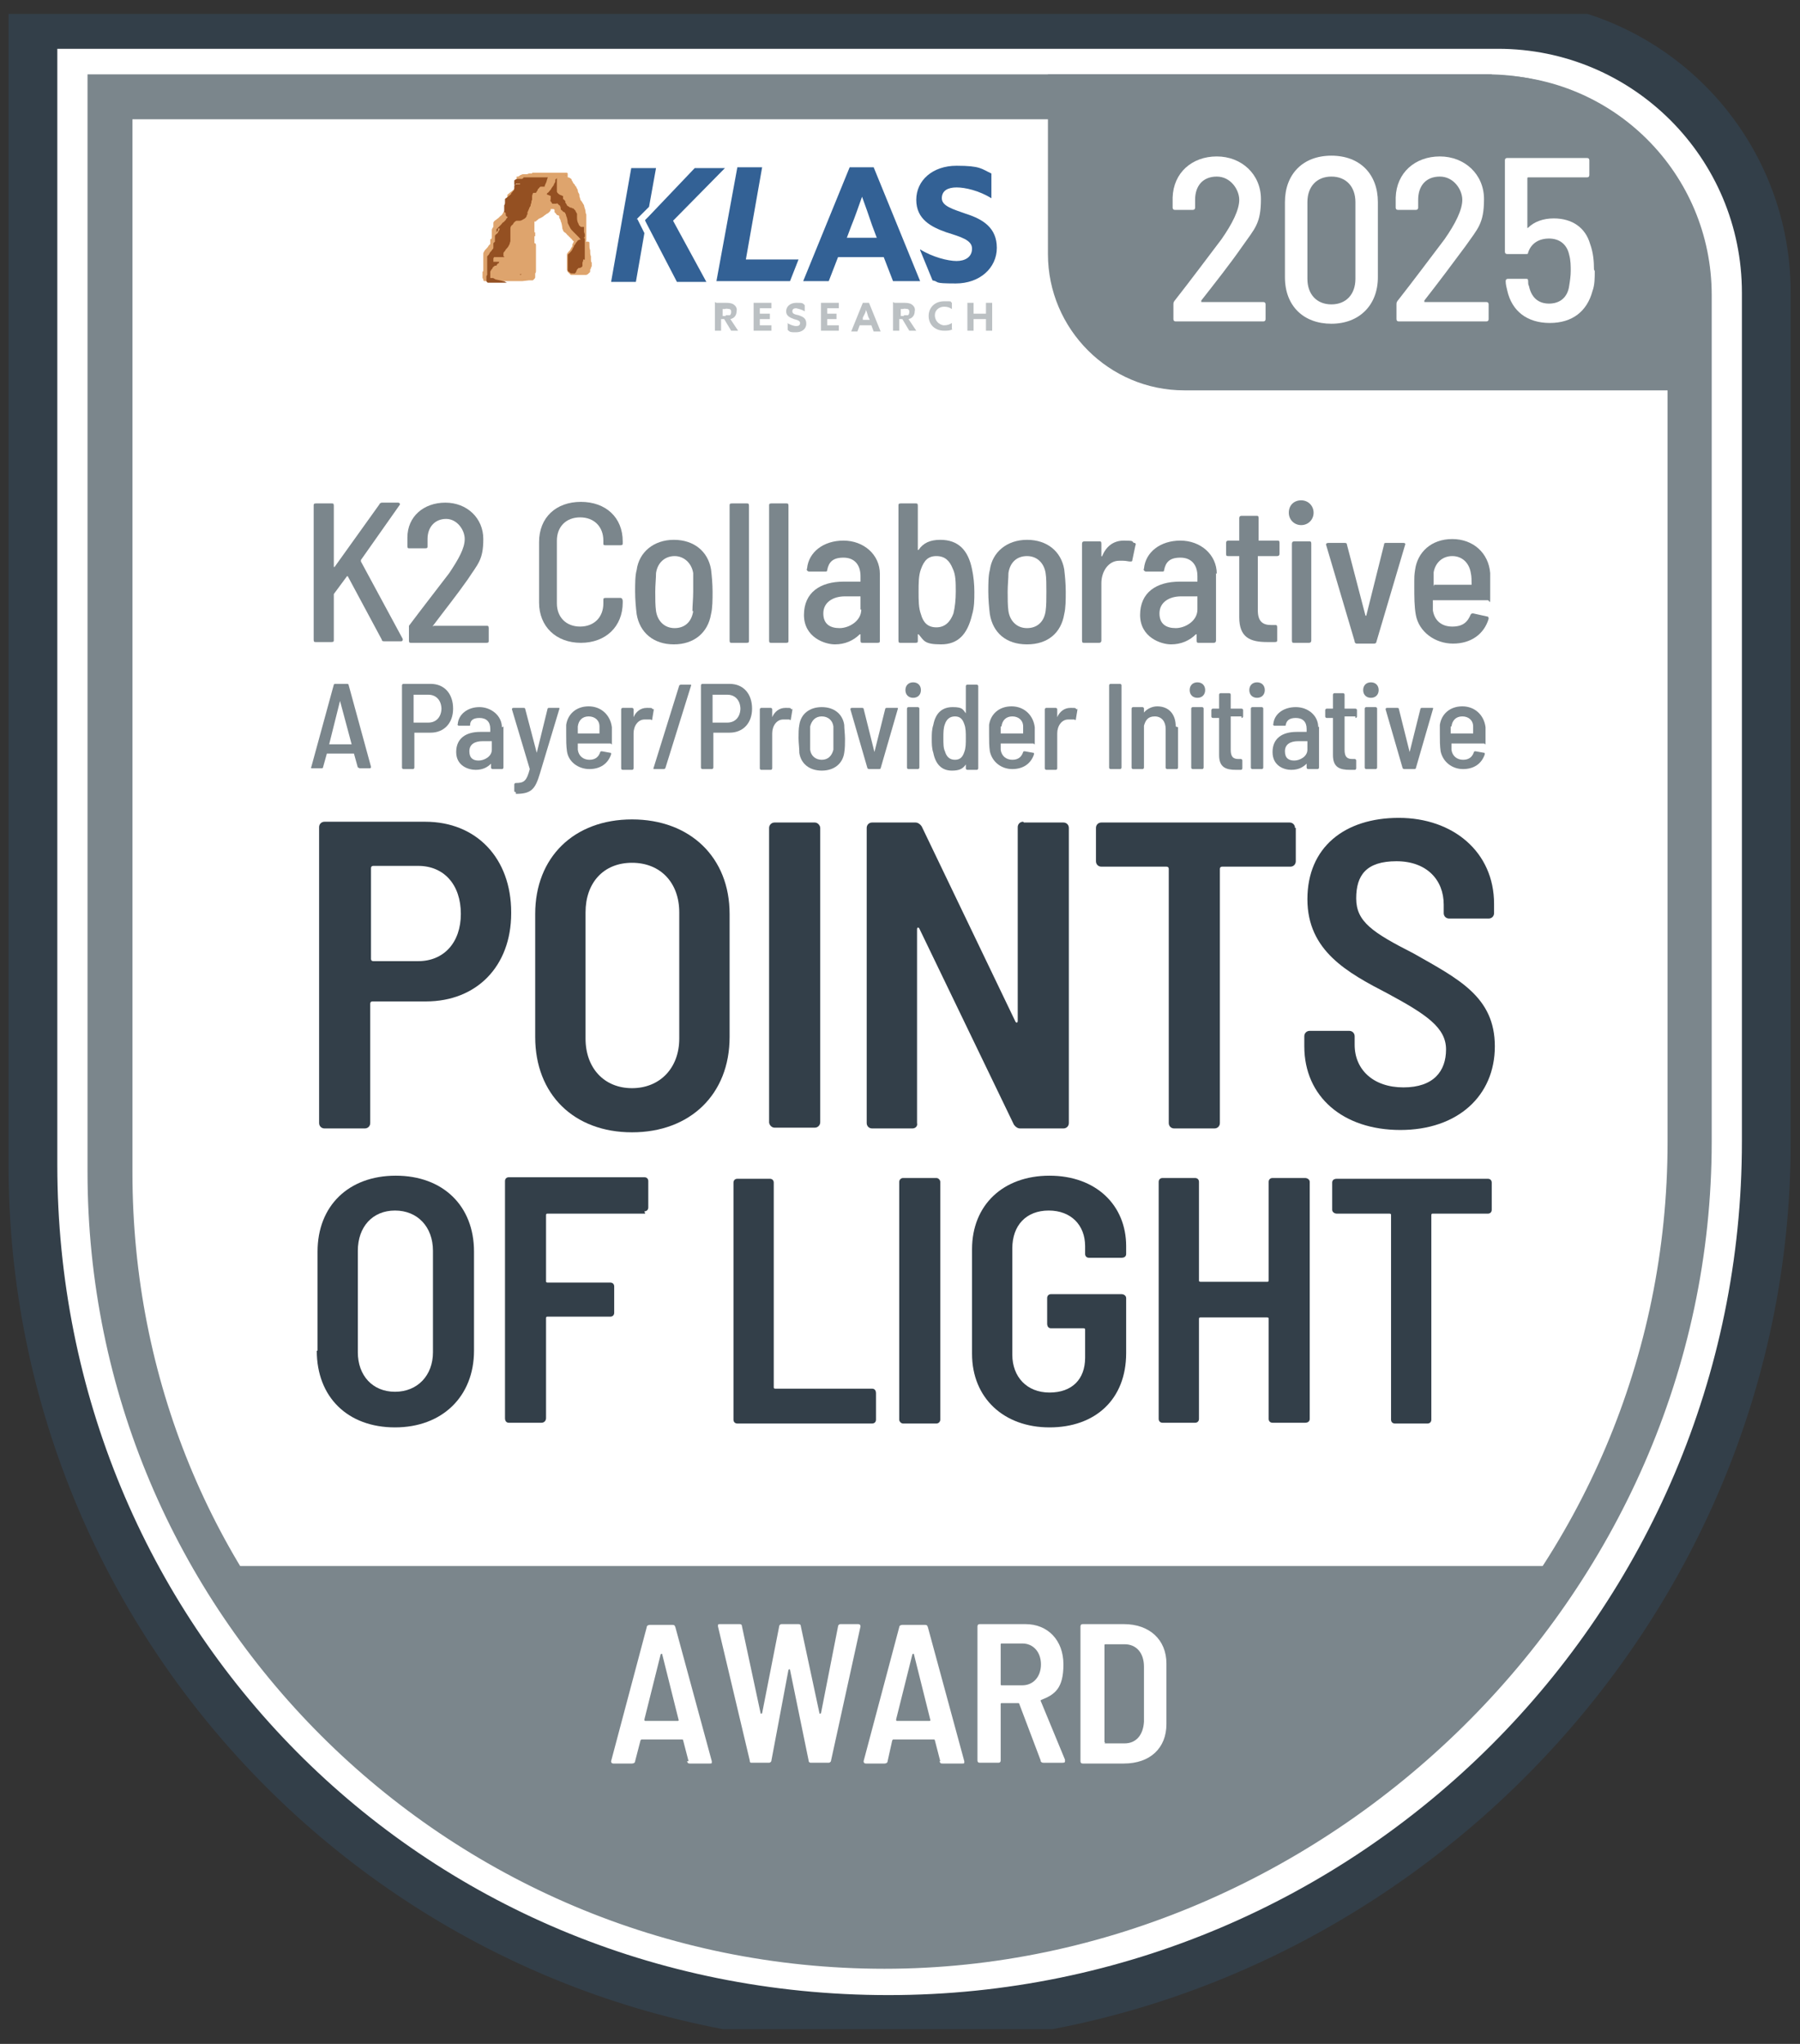 <?xml version="1.0" encoding="UTF-8"?>
<svg id="Layer_2" xmlns="http://www.w3.org/2000/svg" version="1.1" xmlns:xlink="http://www.w3.org/1999/xlink" viewBox="0 0 232.4 263.9">
  <rect x="0" y="0" width="232.4" height="263.9" fill="#333333" stroke="none"/>
  <!-- Generator: Adobe Illustrator 29.0.1, SVG Export Plug-In . SVG Version: 2.1.0 Build 192)  -->
  <defs>
    <style>
      .st0 {
        clip-path: url(#clippath-4);
      }

      .st1 {
        fill: #dea46d;
      }

      .st2 {
        fill: #fff;
      }

      .st3 {
        fill: #bbc0c3;
      }

      .st4 {
        fill: none;
      }

      .st5 {
        fill: #7b868c;
      }

      .st6 {
        clip-path: url(#clippath-1);
      }

      .st7 {
        clip-path: url(#clippath-5);
      }

      .st8 {
        clip-path: url(#clippath-3);
      }

      .st9 {
        fill: #336195;
      }

      .st10 {
        fill: #945022;
      }

      .st11 {
        clip-path: url(#clippath-2);
      }

      .st12 {
        fill: #333f49;
      }

      .st13 {
        clip-path: url(#clippath);
      }
    </style>
    <clipPath id="clippath">
      <rect class="st4" y="1.8" width="232.4" height="260.2"/>
    </clipPath>
    <clipPath id="clippath-1">
      <rect class="st4" y="1.8" width="232.4" height="260.2"/>
    </clipPath>
    <clipPath id="clippath-2">
      <rect class="st4" y="1.8" width="232.4" height="260.2"/>
    </clipPath>
    <clipPath id="clippath-3">
      <rect class="st4" y="1.8" width="232.4" height="260.2"/>
    </clipPath>
    <clipPath id="clippath-4">
      <rect class="st4" y="1.8" width="232.4" height="260.2"/>
    </clipPath>
    <clipPath id="clippath-5">
      <rect class="st4" y="1.8" width="232.4" height="260.2"/>
    </clipPath>
  </defs>
  <g class="st13">
    <g>
      <path class="st2" d="M114.7,260.8c-60.9,0-110.4-49.5-110.4-110.4V3.1h189.2c19.1,0,34.7,15.5,34.7,34.7v109.6c0,62.5-50.9,113.4-113.4,113.4h0Z"/>
      <path class="st12" d="M193.4,0H1.1v150.4c0,62.7,50.8,113.6,113.6,113.6s116.5-52.2,116.5-116.5V37.8c0-20.9-16.9-37.8-37.8-37.8h0ZM193.4,6.3c17.4,0,31.5,14.1,31.5,31.5v109.6c0,60.8-49.5,110.2-110.2,110.2S7.4,209.5,7.4,150.4V6.3h186"/>
      <path class="st2" d="M114.2,251.4c-55.2,0-100-44.9-100-100V12.5h178.4c14.1,0,25.6,11.5,25.6,25.6v109.4c0,57.3-46.6,103.9-103.9,103.9h0Z"/>
      <path class="st5" d="M192.6,9.6H11.3v141.7c0,56.9,46.1,102.9,102.9,102.9s106.8-47.8,106.8-106.8V38.1c0-15.7-12.7-28.4-28.4-28.4h0ZM192.6,15.4c12.5,0,22.7,10.2,22.7,22.7v109.4c0,55.7-45.3,101-101,101S17.1,204.9,17.1,151.4V15.4h175.5"/>
      <path class="st5" d="M135.3,9.6h56.7c15.5,0,28.1,12.6,28.1,28.1v12.7h-67.2c-9.7,0-17.6-7.9-17.6-17.6V9.6h0Z"/>
    </g>
  </g>
  <polygon class="st9" points="96.3 33.5 98.4 21.6 95.2 21.6 92.5 36.3 102 36.3 103.1 33.5 96.3 33.5 96.3 33.5"/>
  <g class="st6">
    <g>
      <path class="st9" d="M109.2,30.7h4l-.6-1.6c-.4-1.2-.9-2.6-1.3-3.7h0c-.4,1.1-.9,2.6-1.4,3.8l-.6,1.6h0ZM109.7,21.6h3.1l6,14.7h-3.5l-1.2-3.1h-5.9l-1.2,3.1h-3.3l6-14.7h0,0Z"/>
      <path class="st9" d="M118.8,32.2c1.6,1,3.6,1.5,4.7,1.5s2-.5,2-1.6-1.4-1.5-3.3-2.1c-2-.7-3.9-1.7-3.9-4.2s2.1-4.4,5.2-4.4,3.2.4,4.5,1v3.2c-1.6-1-3.4-1.4-4.5-1.4s-1.9.4-1.9,1.4,1.4,1.4,3.1,2c2.2.7,4,1.8,4,4.4s-2.2,4.6-5.3,4.6-2-.2-3-.4c0,0-1.6-3.9-1.6-3.9h0Z"/>
    </g>
  </g>
  <path class="st9" d="M82.3,28.3l.9,1.8-1.1,6.3h-3.2l2.6-14.7h3.2l-.9,5-1.6,1.6h0s0,0,0,0ZM83.3,28.4l.4-.4,6-6.3h3.9l-6.7,6.8,4.3,7.9h-3.8l-3.9-7.5-.2-.4h0Z"/>
  <g class="st11">
    <path class="st3" d="M93.7,40.7c.2,0,.4,0,.5,0,.1,0,.2-.2.2-.4,0-.2,0-.3-.2-.4-.2,0-.4-.1-.6,0h-.3v.9h.4s0,0,0,0ZM92.5,39.1h1.1c.4,0,.8,0,1.1.2.3.2.5.5.4.9,0,.5-.3.9-.8,1l1,1.5h-.9l-.9-1.5h-.4v1.5h-.8v-3.7h0,0Z"/>
  </g>
  <polygon class="st3" points="97.3 39.1 97.3 39.1 97.3 42.7 99.6 42.7 99.6 42 98.1 42 98.1 41.2 99.4 41.2 99.4 40.5 98.1 40.5 98.1 39.8 99.6 39.8 99.6 39.1 97.3 39.1"/>
  <g class="st8">
    <path class="st3" d="M101.6,41.7c.4.2.8.4,1.2.4.3,0,.5-.1.5-.4s-.4-.4-.8-.5c-.5-.2-1-.4-1-1s.5-1.1,1.3-1.1.8,0,1.1.3v.8c-.3-.2-.7-.3-1.1-.4-.3,0-.5.1-.5.4s.3.4.8.5c.6.2,1,.4,1,1.1s-.6,1.1-1.3,1.1-.8,0-1.1-.3v-.8h0Z"/>
  </g>
  <polygon class="st3" points="106 39.1 106 39.1 106 42.7 108.3 42.7 108.3 42 106.8 42 106.8 41.2 108 41.2 108 40.5 106.8 40.5 106.8 39.8 108.3 39.8 108.3 39.1 106 39.1"/>
  <g class="st0">
    <g>
      <path class="st3" d="M111.3,41.3h1l-.2-.4c-.1-.3-.2-.7-.3-.9h0c0,.3-.2.6-.4,1v.4c-.1,0-.1,0-.1,0h0ZM111.4,39.1h.8l1.5,3.7h-.9l-.3-.8h-1.5l-.3.8h-.8l1.5-3.7h0Z"/>
      <path class="st3" d="M116.7,40.7c.2,0,.4,0,.5,0,.1,0,.2-.2.2-.4,0-.2,0-.3-.2-.4-.2,0-.4-.1-.6,0h-.3v.9h.4s0,0,0,0ZM115.5,39.1h1.1c.4,0,.8,0,1.1.2.3.2.5.5.4.9,0,.5-.3.9-.8,1l1,1.5h-.9l-.9-1.5h-.4v1.5h-.8v-3.7s0,0,0,0Z"/>
      <path class="st3" d="M123,42.5c-.3.2-.7.2-1.1.2-1.2,0-2-.8-2-1.9s.8-1.9,2-1.9.7,0,1,.2v.8c-.3-.2-.6-.3-1-.3-.6,0-1.2.4-1.2,1.1h0c0,.7.5,1.2,1.1,1.3h.1c.4,0,.7-.1,1-.3v.8h0s0,0,0,0Z"/>
    </g>
  </g>
  <polygon class="st3" points="127.3 39.1 127.3 40.5 125.7 40.5 125.7 39.1 124.9 39.1 124.9 42.7 125.7 42.7 125.7 41.2 127.3 41.2 127.3 42.7 128.1 42.7 128.1 39.1 127.3 39.1"/>
  <g class="st7">
    <g>
      <path class="st1" d="M67.4,36.3h0s-.2,0-.2,0h0s0,0,0,0h0s0,0,0,0h-.4s0,0,0,0h-.2s0,0,0,0h-.2s0,0,0,0h-.2s0,0-.1,0h-.2s-.2,0-.2,0c0,0,0,0,0,0s0,0,0,0h-.8s-1,0-1,0c0,0,0,0,0,0h0s0,0,0,0c-.1,0-.3,0-.4,0h-.4c0,0,0,0-.1,0h-.1c0,0-.2,0-.3,0s-.2,0-.2-.2h0s0,0,0,0c0,0,0-.1-.1-.2,0,0,0-.2,0-.2v-.4c0,0,0-.1,0-.2,0,0,0,0,.1-.1,0,0,0,0,0,0s0,0,0,0c0,0,0-.2,0-.3,0,0,0-.2,0-.3v-.2s0,0,0,0h0c0-.2,0-.2,0-.3s0-.2,0-.2c0,0,0-.1,0-.2,0,0,0-.1,0-.2v-.2c0,0,0-.2,0-.3s0-.2.1-.3c0-.1.2-.3.3-.4s.2-.2.3-.4c0,0,.1-.1.2-.2,0,0,0-.2,0-.2h0c0,0,0-.2,0-.2v-.2c.1,0,.2-.1.2-.2,0,0,0-.1,0-.2h0c0-.2,0-.3,0-.4,0-.1,0-.3,0-.4,0-.1.1-.3.2-.4,0,0,0,0,0,0h0c0-.2,0-.4,0-.5,0-.2.2-.3.3-.4.1,0,.2-.2.3-.2,0,0,.2-.2.3-.3.2-.1.3-.3.4-.5.1-.2.3-.3.4-.5,0,0,0,0,0,0,0,0,0,0,0,0,0,0,0-.2-.1-.3,0-.1,0-.2,0-.4,0-.1.1-.2.1-.4,0-.1,0-.2.1-.4,0,0,0-.1,0-.2,0,0,0-.1.2-.2.2-.2.4-.3.6-.5.2-.2.3-.5.4-.7,0,0,0,0,0,0,0,0,0,0,0,0h0c0,0,0-.1,0-.1s0-.1,0-.2,0-.1,0-.2c0,0,0,0,0-.1,0,0,0,0,0,0,0,0,0,0,0,0v-.2c0,0,0-.1,0-.2,0,0,0,0,.1,0s0,0,.1,0c0,0,.2-.1.3-.2.1,0,.2-.1.3-.1,0,0,.1,0,.2,0h.2c.1,0,.2,0,.4-.1h.4c0-.1,0-.1.1-.1s0,0,0,0h.1s0,0,0,0c0,0,0,0,.1,0h.3s0,0,.1,0h0c.2,0,.3,0,.4,0h1.8c.2,0,.3,0,.4,0,.1,0,.3,0,.4,0s.3,0,.4,0,.2,0,.2,0c0,0,.1,0,.2,0,0,0,0,0,.1.1,0,0,0,0,0,.2,0,0,0,0,0,0s0,0,0,0c0,0,0,0,0,.1s0,.1,0,.2c0,0,0,0,0,0,0,0,0,0,0,0,0,0,.2,0,.3.1,0,0,.2.1.2.2,0,0,0,.1.1.2s0,.1.1.2c0,0,.1.2.2.2,0,0,0,.2.2.3,0,.2.2.3.2.5,0,.2.1.3.2.5,0,.2,0,.3.1.5,0,.2.1.3.2.4.1.2.2.3.3.5,0,.2.2.6.2.8,0,.1,0,.2.1.4,0,.1,0,.3,0,.4,0,.1,0,.3,0,.4,0,.1,0,.7,0,.8,0,.1,0,.2,0,.4s0,.2,0,.4c0,.1,0,.2,0,.3v.3c0,0,0,.2,0,.3,0,0,0,.2-.1.2,0,0,0,0,0,0,0,0,0,0,0,0,0,0,0,0,.1,0,0,0,0,0,.2,0,0,0,.1,0,.2.1,0,0,0,.1,0,.2,0,.3,0,.6.1.8,0,.3,0,.6.1.8,0,.2,0,.3,0,.4,0,.2,0,.3.1.4v.5c0,0-.1.1-.1.2,0,0,0,.1-.1.2,0,0,0,.2,0,.2,0,0,0,.2-.1.2,0,0-.1.1-.2.2,0,0-.2.1-.2.1h-.3s0,0,0,0,0,0,0,0h0s0,0,0,0c0,0,0,0,0,0,0,0-.2,0-.3,0h-.3s0,0,0,0h-.4c-.1,0-.2,0-.4,0s-.2,0-.3,0l-.2-.2s0,0,0,0c0,0,0,0,0,0,0,0-.1-.1-.2-.2,0,0,0-.2-.1-.2,0,0,0,0,0,0h0c0-.1,0-.2,0-.2v-.5s0,0,0,0h0c0-.1,0-.2,0-.2,0,0,0-.1,0-.2,0,0,0,0,0-.2v-.2c0,0,0-.1,0-.2,0,0,0-.1,0-.2,0,0,0,0,0-.1,0,0,0,0,0-.1.1-.2.2-.3.4-.5.1-.2.2-.4.3-.5,0,0,0,0,0-.1,0,0,0,0,0-.1,0,0,0,0,0,0,0,0,0,0,0,0,0,0,0-.1.1-.2,0,0,0-.1.1-.2,0,0,0,0,0,0,0,0,0,0,0,0h0s0,0,0,0c0,0-.1-.1-.2-.2,0,0-.1-.2-.2-.2,0,0-.1-.2-.2-.2,0,0-.1-.2-.2-.2-.1-.1-.2-.3-.4-.4s-.2-.3-.3-.5c0-.2-.1-.8-.2-.9,0-.2-.1-.3-.2-.5h0c0-.1,0-.2,0-.2,0,0,0,0-.1-.1,0,0,0,0,0,0h-.1c0,0-.2-.1-.2-.2l-.2-.2h0s0,0,0,0c0,0,0-.3,0-.3,0,0,0,0-.1-.1h0s0,0,0,0-.1,0-.2,0c0,0-.1,0-.2,0,0,0,0,0,0,0,0,0,0,0,0,0h0c0,0,0,.1,0,.1,0,.1-.1.2-.2.3,0,0-.2.2-.3.2-.1.1-.3.2-.4.3s-.3.2-.5.3c-.1,0-.2.1-.3.2s-.2.1-.2.2c0,0,0,0-.1,0h-.1c0,0,0,0,0,.1,0,0,0,0,0,0,0,0,0,0,0,0t0,.1c0,.1,0,.2,0,.3,0,.1,0,.2,0,.3h0c0,.1,0,.2,0,.2h0c0,0,0,.2,0,.2v.2c0,0,0,0,.1,0,0,0,0,0,0,0h0c0,.1,0,.2,0,.2,0,0,0,0,0,0h0c0,.1,0,.2,0,.2,0,0,0,0,0,.1,0,0,0,0-.1,0h0s0,0,0,.1h0c0,0,0,0,0,.1,0,0,0,.1,0,.2s0,.1,0,.2v.3c.2,0,.2.2.2.3v.3c0,.1,0,.2,0,.3s0,.2,0,.3c0,0,0,0,0,.2s0,.1,0,.2h0c0,.1,0,.2,0,.3s0,.2,0,.2h0s0,0,0,0h0s0,0,0,0c0,0,0,.1,0,.2v.2c0,0,0,.1,0,.2,0,0,0,.1,0,.2,0,0,0,.1,0,.2,0,0,0,.1,0,.2,0,0,0,0,0,0s0,0,0,0c0,.1,0,.2,0,.3,0,.1,0,.2-.1.3,0,0,0,0,0,0s0,0,0,.1v.2c0,0,0,.2,0,.2,0,0,0,.1-.1.2,0,0-.1.1-.2.2,0,0-.2,0-.3,0,0,0,0,0,0,0h-.2s0,0,0,0Z"/>
      <path class="st10" d="M67.2,35.5c-.1,0-.2,0-.3,0,0,0-.1,0-.2,0s0,0-.1,0c0,0,0,0,0,0,0,0,0,0,0,0,0,0,.1,0,.2,0s.1,0,.2,0h.2c0,0,.1-.1.2-.1h0s0,0,0,0c-.1,0-.2,0-.3,0h0ZM64.1,36.1c-.2,0-.3-.2-.5-.2,0,0-.1,0-.2,0,0,0,0,0-.1,0,0,0,0,0,0,0s0,0,0,0c0,0,0-.2,0-.3,0-.1,0-.2,0-.3,0,0,0-.1,0-.2,0,0,0-.1.1-.2,0-.1.2-.2.2-.3s.2-.2.3-.3h.2c0-.1.2-.3.2-.3h.1c0,0,0-.2.1-.2,0,0,0,0,0,0s0,0,0,0c0,0-.2,0-.3,0h-.3s0,0-.1,0h-.1c0,0,0-.1,0-.2s0-.1,0-.2h0s0,0,0,0c0,0,0-.1.1-.2,0,0,.1,0,.2,0,0,0,.2,0,.3,0s.2,0,.3,0h.2c0,0,.1,0,.2,0,0,0,0,0,.1,0,0,0,0,0,0-.1h0s0,0,0,0h-1.1s0,0,0,0,0,0,0,0h.9s0,0,.1,0c0-.1,0-.2,0-.4,0-.1.1-.2.2-.3.1-.2.2-.3.3-.4s.2-.3.3-.5c0-.1.1-.3.1-.4,0-.1,0-.3,0-.4v-.6c0-.2,0-.4,0-.6,0-.2.1-.4.3-.5,0,0,.1-.2.2-.3,0,0,.2-.2.3-.2h.2c0,0,.1,0,.2,0,.2,0,.3-.1.5-.2.2-.1.3-.2.4-.4,0,0,0-.2.1-.2v-.3c.1-.1.1-.3.2-.4,0-.1.1-.3.2-.4,0-.1,0-.2.1-.4,0-.1,0-.3.1-.4,0-.1,0-.3,0-.4,0-.1,0-.2.1-.4,0,0,0-.1.1-.1,0,0,0,0,.2,0s0,0,.1,0c0,0,0,0,0,0,0,0,.1-.2.2-.3,0,0,0-.2.2-.3,0,0,0-.1.2-.2,0,0,.1,0,.2,0h.2s0,0,0,0c0,0,0,0,0,0,0,0,0,0,0,0,0,0,0,0,0,0,0,0,0,0,0,0,0,0,0,0,.1,0,0,0,0,0,0,0,0,0,0,0,0,.1,0,0,0,0,0,0s0,0,0,0c0,0,0,0,0,0h0c0-.2.1-.4.2-.6s.1-.4.2-.6c0,0,0,0,0-.1s0,0-.1,0h-2c-.2,0-.3,0-.5,0h-.5c0,.1-.2.2-.2.2,0,0-.1,0-.2,0-.2,0-.3,0-.4,0-.1,0-.3.1-.4.2h-.1s0,0,0,0c0,0,0,0,0,0,0,0,0,0,0,0s0,0,0,0c0,0,0,0,0,0,0,0,.2,0,.3,0s.2,0,.3,0c0,0,.1,0,.2,0,0,0,.1,0,.2,0h0s0,0,0,0,0,0,0,0,0,0,0,0c0,0-.1,0-.2,0,0,0-.1,0-.2,0,0,0,0,0-.1,0,0,0,0,0-.1,0h-.1s0,0-.1,0q0,0-.1,0c0,0,0,0,0,0,0,0,0,.1,0,.2v.3h0c0,0,0,.1,0,.1s0,0,0,0c0,0,.2-.1.3-.2.1,0,.2,0,.4,0s0,0,.1,0,0,0,.1,0c0,0,.1,0,.2-.1,0,0,.1,0,.2,0s0,0,.1,0h.1s0,0,0,0c0,0,0,0,0,0s0,0,0,0h0c0,0-.1,0-.2,0,0,0-.1,0-.2,0s0,0-.1,0h-.1c0,0-.1.1-.2.2,0,0-.2,0-.2,0-.1,0-.2,0-.3,0,0,0-.2.1-.2.2,0,0,0,0,0,.1,0,0,0,.1,0,.2,0,.1,0,.3-.2.4,0,.1-.2.2-.2.3s-.2.2-.3.3c-.1.1-.2.2-.4.3,0,0,0,0-.1.1,0,0,0,.1,0,.2,0,.1,0,.2,0,.3,0,0,0,.2-.1.3,0,.1,0,.2,0,.3s0,.2,0,.3v.3c.2,0,.2.2.2.3s0,.2.2.3c0,0,.2.1.2.2h0s0,0,0,0c0,0,0,0,0,0h0s0,0,0,0,0,0,0,0c0,0,0,0,0,0,0,0,0,0,0,0h0s0-.1,0-.1h0s0,0,0,0c0,0,0,0,0,0,0,0,0,0,0,0s0,0,0-.1,0,0,0-.1c0,0,0,0,0-.1,0,0,0,0,0,0,0,0,0,0,0,0,0,0-.1.2-.2.3,0,0-.2.2-.2.3,0,0-.2.2-.3.3-.1,0-.2.2-.3.3,0,0-.1.1-.2.2,0,0-.1.1-.2.2,0,0-.1.1-.2.2,0,0,0,.2,0,.2v.2h0s0,0,0,0c0,0,0,0,0,0,0,0,.1-.2.2-.2v-.3c.1,0,.1,0,.2,0,0,0,0,0,0,0,0,0,0,0,0,0h0c0,.2-.1.3-.2.5,0,.1-.2.2-.3.3,0,0-.1.1-.1.2s0,.2,0,.2c0,0,0,.1,0,.2,0,0,0,.1,0,.2h0s0,0,0,.1c0,0-.1.1-.2.2,0,0,0,.2,0,.2s0,0,0,0,0,0,0,0c0,0,0,0,0,0h0c0,.2,0,.3,0,.4,0,.1-.1.2-.2.3,0,.1-.2.2-.3.4,0,.1-.2.3-.3.4,0,0,0,.1,0,.2,0,.1,0,.2,0,.2,0,.1,0,.3,0,.4v.4c0,0,0,.2,0,.2,0,.1,0,.3,0,.4,0,.1,0,.3,0,.4h0c0,0,0,.1,0,.2,0,0,0,0,0,0,0,0,0,0,0,0,0,0-.1.1-.1.2,0,0,0,.2,0,.3s0,.2,0,.3c0,0,.1.2.2.2,0,0,0,0,0,0,0,0,0,0,0,0,0,0,0,0,0,0t.1,0s.1,0,.2,0h.2c.2,0,.3,0,.5,0h.5c.2,0,.3,0,.5,0s.4,0,.5,0c0,0,0,0,0,0h0c-.2,0-.3-.2-.5-.2h0c0,0,0,0,0,0h0ZM73,22.6c0,0,.2,0,.3,0s0,0,.1,0c0,0,0,0,0,0,0,0,0,0,0,0,0,0,0,0,0,0s0,0,0,0c0,0,0,0,0,0,0,0-.2,0-.2,0s-.2,0-.3,0c0,0,0,0,0,0,0,0,0,0,0,0,0,0,.2,0,.2.1h0ZM73.5,27.6s0,0,0,0c0,0,0,0,0,0h.3c0,0,.1,0,.2,0,0,0,0,0,0,0,0,0,0,0,0,0,0,0,0,0,0,0,0,0,0,0,0,0,0,0-.2,0-.3,0-.1,0-.2,0-.3,0h0s0,0,0,0,0,0,0,0h0s0,0,.1,0h0s0,0,0,0h0ZM70.6,25.1s0-.1.1-.2c.1,0,.2-.2.3-.3,0,0,.2-.2.2-.3.1-.1.2-.3.3-.4,0-.2.2-.3.2-.5v-.2c0,0,.1-.1.2-.2,0,0,0,0,0,0h0v.2s0,0,0,0v.5c0,.1,0,.3,0,.4,0,.2,0,.4,0,.6,0,.2.2.3.3.4,0,0,0,0,.2.1,0,0,.1,0,.2.1,0,0,0,0,.1,0,0,0,0,0,0,.1v.3c.2.1.2.2.3.3v.2c.1,0,.2.4.3.4,0,0,.2.1.3.2.1,0,.2,0,.3.1,0,0,.2,0,.2.1,0,0,.1.1.2.2,0,.1.1.2.2.4,0,.1,0,.2,0,.4,0,.3,0,.6.2.9,0,.2.2.3.3.4,0,0,.1,0,.2,0s.1,0,.2,0c0,0,0,0,0,0h0s0,0,0,0c0,0,0,0,0,0,0,0,0,0,0,0v.6c0,.1.1.3.1.4,0,0,0,.2,0,.2,0,0,0,.1-.1.2,0,0,0,0-.1,0h-.1s-.1,0-.1,0c0,0,0,0,0,0,0,0,0,0,0,0h0s0,0,0,0h0s0,0,0,0h0s0,0,0,0c0,0,0,0,0,0,0,0,.1,0,.2,0,0,0,.1,0,.2.1,0,0,0,0,0,0,0,0,0,0,0,0,0,0,0,.2,0,.3s0,.2,0,.3,0,.2,0,.3,0,.2,0,.3c0,.1,0,.3,0,.4,0,.1,0,.3,0,.4h0s0,.1,0,.1c0,0,0,.1,0,.2s0,.1,0,.2c0,0,0,.1,0,.2s0,0-.2,0c0,0,0,0,0,0,0,0,0,0,0,0,0,.1,0,.2-.1.4,0,.1,0,.2,0,.4,0,0,0,.1-.1.2,0,0-.1,0-.2.1,0,0-.1,0-.2,0,0,0-.1.1-.2.2,0,0,0,.1-.1.2,0,0,0,.2-.1.2,0,0,0,0-.1.1s0,0-.1,0c-.1,0-.2,0-.3,0,0,0-.2,0-.3-.2,0,0-.1,0-.2-.1,0,0,0-.1,0-.2,0,0,0-.1,0-.2,0,0,0-.1,0-.2,0-.2,0-.3,0-.5,0-.2,0-.3,0-.5v-.2c0,0,0-.2,0-.2,0,0,0-.2.1-.2l.2-.2c.1-.1.2-.2.3-.4,0-.1.2-.3.2-.4,0-.1.1-.2.2-.3,0-.1.1-.2.2-.3,0,0,.1-.2.2-.2,0,0,.2-.1.3-.1s0,0,0,0h0s0,0,0,0h0s0,0,0,0c0,0,0,0,0,0,0,0,0,0,0,0,0,0,0,0,0,0,0,0-.2-.1-.2-.2,0,0-.1-.1-.2-.2l-.3-.3-.3-.3c-.2-.2-.3-.3-.4-.5-.1-.2-.2-.4-.3-.6,0-.2-.1-.8-.2-.9,0-.2-.1-.3-.2-.5,0,0,0,0,0,0,0,0,0,0,0,0,0,0-.2,0-.3-.2,0,0-.2-.1-.2-.2,0,0,0-.3-.1-.4,0,0,0-.1-.1-.1,0,0-.1-.1-.2-.2s-.1,0-.2,0c0,0-.1,0-.2,0,0,0-.1,0-.2,0,0,0,0,0-.1,0,0,0,0,0,0,0,0,0-.1-.2-.2-.3s0-.2,0-.3c0-.3,0-.3,0-.4h0s0,0,0,0h0Z"/>
      <path class="st5" d="M202.9,202.2h0c-15.6,29.1-44.9,49-88.3,49s-64-20.8-85.1-47.2v-1.8"/>
      <path class="st2" d="M155.2,39h7.9c.2,0,.3.1.3.3v1.9c0,.2-.1.3-.3.3h-11.3c-.2,0-.3-.1-.3-.3v-1.9c0-.2,0-.2.1-.4,2.2-2.8,4.2-5.5,6.1-8,1.4-2,2.3-3.8,2.3-5.1s-1.1-3-2.9-3-2.8,1.2-2.8,3v1c0,.2-.1.3-.3.3h-2.3c-.2,0-.3-.1-.3-.3v-1.3c.1-3.2,2.5-5.3,5.7-5.3s5.7,2.3,5.7,5.5-.8,3.8-2.4,6.1c-1.6,2.3-3.5,4.7-5.3,7,0,0,0,.2,0,.2h0Z"/>
      <path class="st2" d="M175,36v-9.9c0-2-1.2-3.3-3.1-3.3s-3.1,1.3-3.1,3.3v9.9c0,2,1.2,3.3,3.1,3.3s3.1-1.3,3.1-3.3M165.9,35.8v-9.7c0-3.6,2.3-6,6-6s6,2.4,6,6v9.7c0,3.6-2.4,6-6,6s-6-2.3-6-6"/>
      <path class="st2" d="M184,39h7.9c.2,0,.3.1.3.3v1.9c0,.2-.1.3-.3.3h-11.3c-.2,0-.3-.1-.3-.3v-1.9c0-.2,0-.2.1-.4,2.2-2.8,4.2-5.5,6.1-8,1.4-2,2.3-3.8,2.3-5.1s-1.1-3-2.9-3-2.8,1.2-2.8,3v1c0,.2-.1.3-.3.3h-2.3c-.2,0-.3-.1-.3-.3v-1.3c.1-3.2,2.5-5.3,5.7-5.3s5.7,2.3,5.7,5.5-.8,3.8-2.4,6.1c-1.7,2.3-3.5,4.7-5.3,7,0,0,0,.2,0,.2h0Z"/>
      <path class="st2" d="M205.9,35c0,.9,0,1.8-.3,2.6-.7,2.6-2.6,4.1-5.5,4.1s-4.9-1.5-5.5-4.2c-.1-.4-.2-.8-.2-1.2,0-.2.1-.3.3-.3h2.3c.2,0,.3,0,.3.3,0,.2,0,.5.1.6.3,1.5,1.2,2.3,2.6,2.3s2.4-.8,2.6-2.3c.1-.6.2-1.3.2-1.9s0-1.4-.2-2.1c-.3-1.4-1.3-2.1-2.6-2.1s-2.3.6-2.7,1.8c0,.2-.1.2-.3.2h-2.4c-.2,0-.3-.1-.3-.3v-11.8c0-.2.1-.3.3-.3h10.3c.2,0,.3.1.3.3v1.9c0,.2-.1.3-.3.3h-7.6c0,0-.1,0-.1.1v6.4c0,0,0,.1.1,0,.8-.8,2-1.2,3.3-1.2,2.4,0,4.1,1.2,4.7,3.3.4,1.1.5,2.2.5,3.3h0s0,0,0,0Z"/>
      <path class="st5" d="M42.6,96.1h2.8s0,0,0,0l-1.5-5.6s0,0,0,0l-1.4,5.6s0,0,0,0ZM46.2,99.1l-.5-1.8s0,0,0,0h-3.5s0,0,0,0l-.5,1.8c0,0,0,.1-.2.1h-1.2c-.1,0-.2,0-.1-.2l2.9-10.6c0,0,0-.1.2-.1h1.5c0,0,.2,0,.2.1l2.9,10.6h0c0,.1,0,.2-.2.2h-1.2c0,0-.2,0-.2-.1h0Z"/>
      <path class="st5" d="M57,91.6c0-1.2-.7-1.9-1.7-1.9h-1.9s0,0,0,0v3.6s0,0,0,0h1.9c1,0,1.7-.7,1.7-1.9h0ZM58.5,91.5c0,1.9-1.2,3.1-2.9,3.1h-2.1s0,0,0,0v4.5c0,0,0,.2-.2.2h-1.2c0,0-.2,0-.2-.2v-10.6c0,0,0-.2.2-.2h3.5c1.8,0,2.9,1.3,2.9,3.2h0Z"/>
      <path class="st5" d="M63.5,96.7v-1s0,0,0,0h-1.2c-1,0-1.7.4-1.7,1.3s.5,1.2,1.2,1.2,1.7-.5,1.7-1.4h0ZM65,93.8v5.3c0,0,0,.2-.2.2h-1.2c0,0-.2,0-.2-.2v-.5s0,0,0,0c-.5.5-1.1.8-2,.8s-2.5-.5-2.5-2.3,1.3-2.6,3.1-2.6h1.3s0,0,0,0v-.4c0-.9-.5-1.4-1.4-1.4s-1.2.4-1.2.9c0,.1,0,.1-.2.1h-1.3c0,0-.2-.1-.1-.2.1-1.3,1.3-2.2,2.8-2.2s2.9,1.1,2.9,2.6h0Z"/>
      <path class="st5" d="M66.4,102.2v-.9c0,0,0-.2.2-.2h0c1.1,0,1.4-.3,1.8-1.8,0,0,0,0,0,0l-2.3-7.7h0c0-.1,0-.2.2-.2h1.3c0,0,.2,0,.2.1l1.5,5.7s0,0,0,0l1.4-5.7c0,0,0-.1.2-.1h1.2c.1,0,.2,0,.1.2l-2.5,8.3c-.6,2-1.1,2.6-3.1,2.6h0c0,0,0,0,0-.2h0Z"/>
      <path class="st5" d="M74.6,93.8c0,.3,0,.6,0,.9s0,0,0,0h2.8s0,0,0,0c0-.3,0-.6,0-.9,0-.8-.6-1.3-1.4-1.3s-1.3.5-1.4,1.3h0ZM77.5,97.1c0,0,0-.1.2-.1l1.1.2c.1,0,.1,0,.1.2-.4,1.2-1.4,1.9-2.8,1.9s-2.7-.9-2.9-2.3c-.1-.7-.1-1.4-.1-2.2s0-.9,0-1.2c.2-1.4,1.3-2.4,2.9-2.4s2.8,1.1,3,2.7c0,.5,0,1.3,0,1.9s0,.2-.2.2h-4.2s0,0,0,0c0,.3,0,.6,0,.8.1.8.7,1.3,1.5,1.3s1.2-.4,1.4-1h0Z"/>
      <path class="st5" d="M84.4,91.5c0,0,0,.1,0,.2l-.2,1.2c0,.1,0,.1-.2,0-.1,0-.3,0-.5,0s-.2,0-.3,0c-.8,0-1.4.8-1.4,1.8v4.5c0,0,0,.2-.2.2h-1.2c0,0-.2,0-.2-.2v-7.6c0,0,0-.2.2-.2h1.2c0,0,.2,0,.2.2v1c0,0,0,0,0,0,.3-.7.9-1.2,1.7-1.2s.6,0,.8.2h0Z"/>
      <path class="st5" d="M84.4,99.1l3.3-10.6c0,0,.1-.1.2-.1h1.2c.1,0,.2,0,.1.2l-3.3,10.6c0,0-.1.1-.2.1h-1.2c-.1,0-.2,0-.1-.2h0Z"/>
      <path class="st5" d="M95.6,91.6c0-1.2-.7-1.9-1.7-1.9h-1.9s0,0,0,0v3.6s0,0,0,0h1.9c1,0,1.7-.7,1.7-1.9h0ZM97.1,91.5c0,1.9-1.2,3.1-2.9,3.1h-2.1s0,0,0,0v4.5c0,0,0,.2-.2.2h-1.2c0,0-.2,0-.2-.2v-10.6c0,0,0-.2.2-.2h3.5c1.8,0,2.9,1.3,2.9,3.2h0Z"/>
      <path class="st5" d="M102.3,91.5c0,0,0,.1,0,.2l-.2,1.2c0,.1,0,.1-.2,0-.1,0-.3,0-.5,0s-.2,0-.3,0c-.8,0-1.4.8-1.4,1.8v4.5c0,0,0,.2-.2.2h-1.2c0,0-.2,0-.2-.2v-7.6c0,0,0-.2.2-.2h1.2c0,0,.2,0,.2.2v1c0,0,0,0,0,0,.3-.7.9-1.2,1.7-1.2s.6,0,.8.2h0Z"/>
      <path class="st5" d="M107.6,96.8c0-.4,0-.9,0-1.5s0-1.1,0-1.5c-.1-.8-.7-1.3-1.5-1.3s-1.3.5-1.5,1.3c0,.4,0,.9,0,1.5s0,1.1,0,1.5c.1.8.7,1.3,1.5,1.3s1.3-.5,1.5-1.3M103.2,97.1c0-.5-.1-1.2-.1-1.8s0-1.2.1-1.7c.2-1.4,1.3-2.3,2.9-2.3s2.7.9,2.9,2.3c0,.5.1,1.2.1,1.8s0,1.2-.1,1.8c-.2,1.4-1.3,2.3-2.9,2.3s-2.7-.9-2.9-2.3h0Z"/>
      <path class="st5" d="M112,99.2l-2.2-7.6h0c0-.1,0-.2.2-.2h1.3c0,0,.2,0,.2.1l1.4,5.6s0,0,0,0l1.4-5.6c0,0,0-.1.2-.1h1.3c.1,0,.2,0,.1.2l-2.2,7.6c0,0,0,.1-.2.1h-1.3c0,0-.1,0-.2-.1h0Z"/>
      <path class="st5" d="M117.1,99.1v-7.6c0,0,0-.2.2-.2h1.2c0,0,.2,0,.2.2v7.6c0,0,0,.2-.2.2h-1.2c0,0-.2,0-.2-.2M116.9,89.1c0-.6.4-1,1-1s1,.4,1,1-.4,1-1,1-1-.4-1-1"/>
      <path class="st5" d="M124.7,95.3c0-.7,0-1.3-.2-1.8-.2-.6-.5-1-1.2-1s-1.1.4-1.3,1c-.2.5-.2,1.1-.2,1.8s0,1.3.2,1.7c.2.7.6,1.1,1.3,1.1s1-.4,1.2-1c.2-.5.2-1.1.2-1.8h0ZM124.9,88.4h1.2c0,0,.2,0,.2.2v10.6c0,0,0,.2-.2.2h-1.2c0,0-.2,0-.2-.2v-.5s0,0,0,0c-.4.6-.9.8-1.8.8-1.3,0-2.1-.8-2.4-2.3-.2-.6-.2-1.2-.2-1.8s0-1.2.2-1.8c.3-1.6,1.2-2.3,2.5-2.3s1.3.3,1.7.8c0,0,0,0,0,0v-3.5c0,0,0-.2.2-.2"/>
      <path class="st5" d="M129.2,93.8c0,.3,0,.6,0,.9s0,0,0,0h2.9s0,0,0,0c0-.3,0-.6,0-.9,0-.8-.6-1.3-1.4-1.3s-1.3.5-1.4,1.3h0ZM132.1,97.1c0,0,0-.1.2-.1l1.1.2c.1,0,.1,0,.1.2-.4,1.2-1.4,1.9-2.8,1.9s-2.6-.9-2.9-2.3c-.1-.7-.1-1.4-.1-2.2s0-.9,0-1.2c.2-1.4,1.3-2.4,2.9-2.4s2.8,1.1,3,2.7c0,.5,0,1.3,0,1.9s0,.2-.2.2h-4.2s0,0,0,0c0,.3,0,.6,0,.8.1.8.7,1.3,1.5,1.3s1.2-.4,1.4-1h0Z"/>
      <path class="st5" d="M139.1,91.5c0,0,0,.1,0,.2l-.2,1.2c0,.1,0,.1-.2,0-.1,0-.3,0-.5,0s-.2,0-.3,0c-.8,0-1.4.8-1.4,1.8v4.5c0,0,0,.2-.2.2h-1.2c0,0-.2,0-.2-.2v-7.6c0,0,0-.2.2-.2h1.2c0,0,.2,0,.2.2v1c0,0,0,0,0,0,.3-.7.9-1.2,1.7-1.2s.6,0,.8.2h0Z"/>
      <path class="st5" d="M143.2,99.1v-10.6c0,0,0-.2.2-.2h1.2c0,0,.2,0,.2.2v10.6c0,0,0,.2-.2.2h-1.2c0,0-.2,0-.2-.2"/>
      <path class="st5" d="M152.1,93.9v5.2c0,0,0,.2-.2.2h-1.2c0,0-.2,0-.2-.2v-5c0-.9-.5-1.6-1.4-1.6s-1.2.5-1.4,1.2v5.4c0,0,0,.2-.2.2h-1.2c0,0-.2,0-.2-.2v-7.6c0,0,0-.2.2-.2h1.2c0,0,.2,0,.2.2v.5s0,0,0,0c.4-.5,1.1-.8,1.7-.8,1.5,0,2.4,1,2.4,2.6h0Z"/>
      <path class="st5" d="M153.8,99.1v-7.6c0,0,0-.2.2-.2h1.2c0,0,.2,0,.2.2v7.6c0,0,0,.2-.2.2h-1.2c0,0-.2,0-.2-.2M153.6,89.1c0-.6.4-1,1-1s1,.4,1,1-.4,1-1,1-1-.4-1-1"/>
      <path class="st5" d="M160.3,92.5h-1.4s0,0,0,0v4.3c0,.9.3,1.2,1,1.2h.3c0,0,.2,0,.2.2v1c0,0,0,.2-.2.2-.2,0-.4,0-.6,0-1.3,0-2.2-.3-2.2-1.9v-4.8s0,0,0,0h-.8c0,0-.2,0-.2-.2v-.8c0,0,0-.2.2-.2h.8s0,0,0,0v-1.8c0,0,0-.2.2-.2h1.1c0,0,.2,0,.2.2v1.8s0,0,0,0h1.4c0,0,.2,0,.2.2v.8c0,0,0,.2-.2.2h0Z"/>
      <path class="st5" d="M161.5,99.1v-7.6c0,0,0-.2.2-.2h1.2c0,0,.2,0,.2.2v7.6c0,0,0,.2-.2.2h-1.2c0,0-.2,0-.2-.2M161.3,89.1c0-.6.4-1,1-1s1,.4,1,1-.4,1-1,1-1-.4-1-1"/>
      <path class="st5" d="M168.8,96.7v-1s0,0,0,0h-1.2c-1,0-1.7.4-1.7,1.3s.5,1.2,1.2,1.2,1.7-.5,1.7-1.4h0ZM170.3,93.8v5.3c0,0,0,.2-.2.2h-1.2c0,0-.2,0-.2-.2v-.5s0,0,0,0c-.5.5-1.1.8-2,.8s-2.4-.5-2.4-2.3,1.3-2.6,3.1-2.6h1.3s0,0,0,0v-.4c0-.9-.5-1.4-1.4-1.4s-1.2.4-1.3.9c0,.1,0,.1-.2.1h-1.3c0,0-.2-.1-.1-.2.1-1.3,1.3-2.2,2.9-2.2s2.9,1.1,2.9,2.6h0,0Z"/>
      <path class="st5" d="M175,92.5h-1.4s0,0,0,0v4.3c0,.9.3,1.2,1,1.2h.3c0,0,.2,0,.2.2v1c0,0,0,.2-.2.2-.2,0-.4,0-.6,0-1.3,0-2.2-.3-2.2-1.9v-4.8s0,0,0,0h-.8c0,0-.2,0-.2-.2v-.8c0,0,0-.2.2-.2h.8s0,0,0,0v-1.8c0,0,0-.2.2-.2h1.1c0,0,.2,0,.2.2v1.8s0,0,0,0h1.4c0,0,.2,0,.2.2v.8c0,0,0,.2-.2.2h0Z"/>
      <path class="st5" d="M176.2,99.1v-7.6c0,0,0-.2.2-.2h1.2c0,0,.2,0,.2.2v7.6c0,0,0,.2-.2.2h-1.2c0,0-.2,0-.2-.2M176,89.1c0-.6.4-1,1-1s1,.4,1,1-.4,1-1,1-1-.4-1-1"/>
      <path class="st5" d="M181.1,99.2l-2.2-7.6h0c0-.1,0-.2.2-.2h1.3c0,0,.2,0,.2.1l1.4,5.6s0,0,0,0l1.4-5.6c0,0,0-.1.2-.1h1.3c.1,0,.2,0,.1.2l-2.2,7.6c0,0,0,.1-.2.1h-1.3c0,0-.1,0-.2-.1"/>
      <path class="st5" d="M187.3,93.8c0,.3,0,.6,0,.9s0,0,0,0h2.9s0,0,0,0c0-.3,0-.6,0-.9,0-.8-.6-1.3-1.4-1.3s-1.3.5-1.4,1.3h0ZM190.3,97.1c0,0,0-.1.2-.1l1.1.2c.1,0,.1,0,.1.2-.4,1.2-1.4,1.9-2.8,1.9s-2.6-.9-2.9-2.3c-.1-.7-.1-1.4-.1-2.2s0-.9,0-1.2c.2-1.4,1.3-2.4,2.9-2.4s2.8,1.1,3,2.7c0,.5,0,1.3,0,1.9s0,.2-.2.2h-4.2s0,0,0,0c0,.3,0,.6,0,.8.1.8.7,1.3,1.5,1.3s1.2-.4,1.4-1h0Z"/>
      <path class="st5" d="M40.5,82.7v-17.4c0-.2,0-.3.3-.3h2c.2,0,.3,0,.3.3v7.9c0,0,0,0,.1,0l5.8-8.1c0-.1.2-.2.3-.2h2.1c.2,0,.3.2.2.3l-5,7.1s0,0,0,.2l5.4,10s0,0,0,.1c0,0,0,.2-.2.2h-2.2c-.1,0-.3,0-.3-.2l-4.4-8.2c0,0,0,0-.1,0l-1.7,2.3s0,0,0,.1v5.8c0,.2,0,.3-.3.3h-2c-.2,0-.3,0-.3-.3h0Z"/>
      <path class="st5" d="M56,80.8h6.8c.2,0,.3,0,.3.3v1.6c0,.2,0,.3-.3.3h-9.7c-.2,0-.3,0-.3-.3v-1.6c0-.1,0-.2,0-.3,1.8-2.4,3.6-4.7,5.2-6.8,1.2-1.8,2-3.2,2-4.4s-1-2.6-2.4-2.6-2.4,1-2.4,2.6v.9c0,.2,0,.3-.3.3h-2c-.2,0-.3,0-.3-.3v-1.1c0-2.7,2.1-4.5,4.9-4.5s4.9,2,4.9,4.7-.7,3.2-2,5.2c-1.4,2-3,4-4.5,6,0,0,0,.1,0,.1h0Z"/>
      <path class="st5" d="M69.6,77.9v-7.9c0-3.2,2.2-5.2,5.4-5.2s5.4,2,5.4,5.1v.2c0,.2,0,.3-.3.3h-1.9c-.2,0-.3,0-.3-.2v-.4c0-1.8-1.2-3-3-3s-3,1.2-3,3v8.1c0,1.8,1.2,3,3,3s3-1.2,3-3v-.4c0-.2,0-.3.3-.3h1.9c.2,0,.3.2.3.4v.2c0,3.1-2.2,5.2-5.4,5.2s-5.4-2.1-5.4-5.2h0Z"/>
      <path class="st5" d="M89.4,78.9c0-.7.1-1.6.1-2.5s0-1.8,0-2.4c-.2-1.3-1.2-2.2-2.4-2.2s-2.2.8-2.4,2.2c0,.7-.1,1.5-.1,2.4s0,1.8.1,2.5c.2,1.3,1.1,2.2,2.4,2.2s2.2-.8,2.4-2.2h0ZM82.2,79.3c-.1-.8-.2-1.9-.2-2.9s0-2.1.2-2.8c.3-2.3,2.2-3.9,4.8-3.9s4.4,1.5,4.8,3.8c.1.8.2,1.9.2,2.9s0,2.1-.2,2.9c-.4,2.4-2.2,3.9-4.8,3.9s-4.4-1.5-4.8-3.9"/>
      <path class="st5" d="M94.2,82.7v-17.4c0-.2,0-.3.3-.3h1.9c.2,0,.3,0,.3.3v17.4c0,.2,0,.3-.3.3h-1.9c-.2,0-.3,0-.3-.3"/>
      <path class="st5" d="M99.3,82.7v-17.4c0-.2,0-.3.3-.3h1.9c.2,0,.3,0,.3.3v17.4c0,.2,0,.3-.3.3h-1.9c-.2,0-.3,0-.3-.3"/>
      <path class="st5" d="M111.1,78.7v-1.7s0,0,0,0h-2c-1.6,0-2.8.8-2.8,2.2s.9,1.9,2.1,1.9,2.8-.9,2.8-2.4h0ZM113.6,74v8.7c0,.2,0,.3-.3.3h-1.9c-.2,0-.3,0-.3-.3v-.8c0,0,0,0-.1,0-.8.8-1.9,1.3-3.2,1.3s-4-.9-4-3.8,2.1-4.3,5.1-4.3h2.2s0,0,0,0v-.7c0-1.5-.8-2.4-2.2-2.4s-1.9.6-2.1,1.6c0,.2-.1.2-.3.2h-2.1c-.2-.1-.3-.2-.2-.4.2-2.1,2.1-3.6,4.7-3.6s4.7,1.8,4.7,4.3h0s0,0,0,0Z"/>
      <path class="st5" d="M123.4,76.4c0-1.2,0-2.2-.4-3-.4-1-1-1.6-2.1-1.6s-1.6.6-2,1.7c-.3.8-.3,1.8-.3,2.9s0,2.1.3,2.9c.3,1.1.9,1.7,2,1.7s1.8-.7,2.2-1.8c.2-.8.3-1.8.3-2.8h0ZM125.8,76.5c0,.9,0,1.9-.3,2.9-.6,2.5-1.8,3.8-4,3.8s-2.2-.5-2.9-1.3c0,0-.1,0-.1,0v.8c0,.2,0,.3-.3.3h-1.9c-.2,0-.3,0-.3-.3v-17.4c0-.2,0-.3.3-.3h1.9c.2,0,.3,0,.3.3v5.7c0,0,0,0,.1,0,.6-.9,1.5-1.3,2.8-1.3,2.3,0,3.6,1.3,4.1,3.8.2.9.3,2,.3,2.9h0Z"/>
      <path class="st5" d="M135,78.9c.1-.7.1-1.6.1-2.5s0-1.8-.1-2.4c-.2-1.3-1.1-2.2-2.4-2.2s-2.2.8-2.4,2.2c0,.7-.1,1.5-.1,2.4s0,1.8.1,2.5c.2,1.3,1.1,2.2,2.4,2.2s2.2-.8,2.4-2.2h0ZM127.8,79.3c-.1-.8-.2-1.9-.2-2.9s0-2.1.2-2.8c.3-2.3,2.2-3.9,4.8-3.9s4.4,1.5,4.8,3.8c.1.8.2,1.9.2,2.9s0,2.1-.2,2.9c-.4,2.4-2.1,3.9-4.8,3.9s-4.4-1.5-4.8-3.9"/>
      <path class="st5" d="M146.5,70.1c.1,0,.2.2.1.3l-.4,1.9c0,.2-.1.2-.3.2-.2,0-.5-.1-.9-.1s-.3,0-.5,0c-1.4,0-2.3,1.4-2.3,2.9v7.4c0,.2-.1.3-.3.3h-1.9c-.2,0-.3,0-.3-.3v-12.5c0-.2.1-.3.3-.3h1.9c.2,0,.3,0,.3.3v1.6c0,0,0,.1.1,0,.5-1.2,1.4-2,2.8-2s1,.1,1.3.3h0Z"/>
      <path class="st5" d="M154.6,78.7v-1.7s0,0-.1,0h-2c-1.6,0-2.8.8-2.8,2.2s.9,1.9,2.1,1.9,2.8-.9,2.8-2.4h0ZM157,74v8.7c0,.2-.1.3-.3.3h-1.9c-.2,0-.3,0-.3-.3v-.8c0,0,0,0-.1,0-.8.8-1.9,1.3-3.2,1.3s-4-.9-4-3.8,2.1-4.3,5.1-4.3h2.2s.1,0,.1,0v-.7c0-1.5-.8-2.4-2.2-2.4s-1.9.6-2.1,1.6c0,.2-.1.2-.3.2h-2.1c-.2-.1-.3-.2-.2-.4.2-2.1,2.1-3.6,4.7-3.6s4.7,1.8,4.7,4.3h0s0,0,0,0Z"/>
      <path class="st5" d="M164.8,71.8h-2.3s-.1,0-.1,0v7c0,1.4.6,1.9,1.7,1.9h.5c.2,0,.3,0,.3.3v1.6c0,.2,0,.3-.3.3-.3,0-.7,0-1,0-2.2,0-3.6-.6-3.6-3.2v-7.9s0,0-.1,0h-1.3c-.2,0-.3,0-.3-.3v-1.4c0-.2.1-.3.3-.3h1.3s.1,0,.1,0v-2.9c0-.2.1-.3.3-.3h1.9c.2,0,.3,0,.3.3v2.9s0,0,.1,0h2.3c.2,0,.3,0,.3.3v1.4c0,.2-.1.3-.3.3h0Z"/>
      <path class="st5" d="M166.8,82.7v-12.5c0-.2.1-.3.3-.3h1.9c.2,0,.3,0,.3.3v12.5c0,.2-.1.3-.3.3h-1.9c-.2,0-.3,0-.3-.3M166.4,66.2c0-1,.7-1.6,1.6-1.6s1.6.7,1.6,1.6-.7,1.6-1.6,1.6-1.6-.7-1.6-1.6"/>
      <path class="st5" d="M174.9,82.8l-3.7-12.5s0,0,0,0c0-.1.1-.2.3-.2h2.1c.1,0,.3,0,.3.2l2.4,9.2c0,0,0,0,.1,0l2.3-9.2c0-.2.1-.2.3-.2h2.2c.2,0,.3.1.2.3l-3.7,12.5c0,.1-.1.2-.3.2h-2.2c-.1,0-.2,0-.3-.2h0Z"/>
      <path class="st5" d="M185.1,74c0,.5,0,1,0,1.5s0,0,.1,0h4.7s.1,0,.1,0c0-.5,0-1.1-.1-1.5-.2-1.3-1.1-2.2-2.4-2.2s-2.2.9-2.4,2.1h0,0ZM189.9,79.4c0-.2.2-.2.3-.2l1.8.4c.2,0,.2.2.2.3-.6,2-2.3,3.2-4.6,3.2s-4.4-1.5-4.8-3.7c-.2-1.1-.2-2.3-.2-3.7s0-1.4.1-2.1c.3-2.3,2.1-4,4.8-4s4.7,1.8,4.9,4.4c0,.9,0,2.2,0,3.2s-.1.3-.3.3h-7s-.1,0-.1,0c0,.5,0,.9,0,1.3.2,1.3,1.1,2.1,2.5,2.1s2-.6,2.4-1.6h0,0Z"/>
      <path class="st12" d="M59.5,118c0-3.8-2.2-6.2-5.5-6.2h-5.8c-.2,0-.3.1-.3.3v11.7c0,.2.1.3.3.3h5.8c3.3,0,5.5-2.4,5.5-6.1h0ZM66,117.9c0,6.9-4.5,11.4-11,11.4h-6.9c-.2,0-.3.1-.3.3v15.4c0,.4-.3.7-.7.7h-5.2c-.4,0-.7-.3-.7-.7v-38.2c0-.4.3-.7.7-.7h13c6.6,0,11.1,4.7,11.1,11.7h0Z"/>
      <path class="st12" d="M87.7,134.1v-16.3c0-3.8-2.4-6.4-6.1-6.4s-6,2.6-6,6.4v16.3c0,3.8,2.4,6.4,6,6.4s6.1-2.6,6.1-6.4M69.1,133.9v-15.9c0-7.3,5-12.2,12.5-12.2s12.6,4.9,12.6,12.2v15.9c0,7.4-5.1,12.3-12.6,12.3s-12.5-4.9-12.5-12.3Z"/>
      <rect class="st12" x="99.3" y="106.2" width="6.6" height="39.4" rx=".7" ry=".7"/>
      <path class="st12" d="M132.2,106.2h5.1c.4,0,.7.3.7.7v38.1c0,.4-.3.7-.7.7h-5.6c-.3,0-.6-.2-.8-.5l-12.2-25.3c-.1-.2-.3-.2-.3.1v25c.1.4-.2.7-.6.7h-5.2c-.4,0-.7-.3-.7-.7v-38.1c0-.4.3-.7.7-.7h5.6c.3,0,.6.2.8.5l12.1,25.2c.1.2.3.2.3-.1v-25c0-.4.3-.7.7-.7h0Z"/>
      <path class="st12" d="M167.3,106.9v4.3c0,.4-.3.7-.7.7h-8.8c-.2,0-.3.1-.3.3v32.8c0,.4-.3.7-.7.7h-5.2c-.4,0-.7-.3-.7-.7v-32.8c0-.2-.1-.3-.3-.3h-8.4c-.4,0-.7-.3-.7-.7v-4.3c0-.4.3-.7.7-.7h24.3c.4,0,.7.3.7.7h0Z"/>
      <path class="st12" d="M168.4,135.3v-1.5c0-.4.3-.7.7-.7h5.1c.4,0,.7.3.7.7v1.1c0,3.2,2.4,5.5,6.3,5.5s5.5-2.1,5.5-4.9-2.5-4.5-7.5-7.2c-5.2-2.7-10.4-5.5-10.4-12.2s4.8-10.5,11.8-10.5,12.3,4.4,12.3,11.1v1.2c0,.4-.3.7-.7.7h-5.1c-.4,0-.7-.3-.7-.7v-1.1c0-3.2-2.2-5.6-6.1-5.6s-5.2,1.8-5.2,4.8,2.1,4.4,7.4,7.1c5.8,3.3,10.5,5.6,10.5,12s-4.8,10.8-12.2,10.8-12.4-4.3-12.4-10.8h0Z"/>
      <path class="st12" d="M55.9,174.6v-13.1c0-3.1-2-5.2-4.9-5.2s-4.8,2.1-4.8,5.2v13.1c0,3,1.9,5.1,4.8,5.1s4.9-2.1,4.9-5.1M41,174.4v-12.8c0-5.9,4-9.8,10.1-9.8s10.1,3.9,10.1,9.8v12.8c0,5.9-4.1,9.9-10.2,9.9s-10.1-3.9-10.1-9.9Z"/>
      <path class="st12" d="M83.3,156.7h-12.6c-.1,0-.2,0-.2.2v8.5c0,.1,0,.2.2.2h8.1c.3,0,.5.2.5.5v3.4c0,.3-.2.5-.5.5h-8.1c-.1,0-.2,0-.2.2v12.9c0,.3-.2.6-.6.6h-4.2c-.3,0-.5-.2-.5-.6v-30.6c0-.3.2-.5.5-.5h17.5c.3,0,.5.2.5.5v3.4c0,.3-.2.5-.5.5h0Z"/>
      <path class="st12" d="M94.7,183.3v-30.6c0-.3.2-.5.5-.5h4.2c.3,0,.5.2.5.5v26.4c0,.1,0,.2.2.2h12.5c.3,0,.5.2.5.6v3.4c0,.3-.2.5-.5.5h-17.4c-.3,0-.5-.2-.5-.5"/>
      <rect class="st12" x="116.1" y="152.1" width="5.3" height="31.7" rx=".5" ry=".5"/>
      <path class="st12" d="M125.5,174.8v-13.5c0-5.7,4-9.5,10-9.5s9.9,3.8,9.9,9.1v1c0,.3-.2.5-.6.5h-4.2c-.3,0-.5-.2-.5-.5v-1c0-2.7-1.8-4.6-4.7-4.6s-4.7,1.9-4.7,4.9v13.7c0,2.9,1.9,4.9,4.8,4.9s4.6-1.7,4.6-4.5v-3.6c0-.1,0-.2-.2-.2h-4.2c-.3,0-.5-.2-.5-.6v-3.3c0-.3.2-.5.5-.5h9.1c.3,0,.6.2.6.5v7.1c0,6-4,9.6-9.9,9.6s-10-3.8-10-9.5h0Z"/>
      <path class="st12" d="M164.3,152.1h4.2c.3,0,.6.2.6.5v30.6c0,.3-.2.5-.6.5h-4.2c-.3,0-.5-.2-.5-.5v-12.9c0-.1,0-.2-.2-.2h-8.6c-.1,0-.2,0-.2.2v12.9c0,.3-.2.5-.5.5h-4.2c-.3,0-.5-.2-.5-.5v-30.6c0-.3.2-.5.5-.5h4.2c.3,0,.5.2.5.5v12.7c0,.1,0,.2.2.2h8.6c.1,0,.2,0,.2-.2v-12.7c0-.3.2-.5.5-.5Z"/>
      <path class="st12" d="M192.6,152.7v3.5c0,.3-.2.5-.5.5h-7.1c-.1,0-.2,0-.2.2v26.4c0,.3-.2.5-.5.5h-4.2c-.3,0-.5-.2-.5-.5v-26.4c0-.1,0-.2-.2-.2h-6.8c-.3,0-.6-.2-.6-.5v-3.5c0-.3.2-.5.6-.5h19.5c.3,0,.5.2.5.5h0Z"/>
      <path class="st2" d="M83.5,222.2h4c0,0,.2,0,.1-.2l-2.1-8.4c0-.1-.1-.1-.2,0l-2.1,8.4c0,.1,0,.2.1.2h0ZM88.9,227.4l-.7-2.7c0,0,0-.1-.1-.1h-5.3c0,0,0,0-.1.1l-.7,2.7c0,.2-.2.3-.4.3h-2.4c-.2,0-.3-.1-.3-.3l4.6-17.3c0-.2.2-.3.4-.3h2.9c.2,0,.3,0,.4.3l4.7,17.3s0,0,0,.1c0,.2,0,.2-.3.2h-2.5c-.2,0-.3,0-.4-.3h0,0Z"/>
      <path class="st2" d="M108.4,209.7h2.4c.2,0,.3.1.3.3l-3.8,17.3c0,.2-.2.3-.3.3h-2.3c-.2,0-.3-.1-.3-.3l-2.4-11.7c0-.1-.1-.1-.2,0l-2.2,11.7c0,.2-.2.3-.3.3h-2.2c-.2,0-.3,0-.3-.3l-4.1-17.3h0c0-.3,0-.3.3-.3h2.5c.2,0,.3.1.3.3l2.4,11.2c0,.1.1.1.2,0l2.2-11.2c0-.2.2-.3.3-.3h2.2c.2,0,.3.1.3.3l2.4,11.2c0,.1.1.1.2,0l2.2-11.2c0-.2.2-.3.3-.3h0,0Z"/>
      <path class="st2" d="M116,222.2h4c0,0,.2,0,.1-.2l-2.1-8.4c0-.1-.1-.1-.2,0l-2.1,8.4c0,.1,0,.2.1.2h0ZM121.4,227.4l-.7-2.7c0,0,0-.1-.1-.1h-5.3c0,0,0,0-.1.1l-.6,2.7c0,.2-.2.3-.4.3h-2.4c-.2,0-.3-.1-.3-.3l4.6-17.3c0-.2.2-.3.4-.3h2.9c.2,0,.3,0,.4.3l4.7,17.3s0,0,0,.1c0,.2,0,.2-.3.2h-2.5c-.2,0-.3,0-.4-.3h0Z"/>
      <path class="st2" d="M129.2,212.4v5.1c0,0,0,.1.1.1h2.7c1.4,0,2.4-1.1,2.4-2.7s-1-2.7-2.4-2.7h-2.7c0,0-.1,0-.1.1M134.4,227.4l-2.8-7.4s0-.1-.1-.1h-2.2c0,0-.1,0-.1.1v7.3c0,.2-.1.3-.3.3h-2.4c-.2,0-.3-.1-.3-.3v-17.3c0-.2.1-.3.3-.3h5.9c2.9,0,4.9,2.1,4.9,5.2s-1.1,3.9-2.9,4.6c0,0-.1.1,0,.2l3.1,7.5s0,.1,0,.2c0,.1,0,.2-.3.2h-2.5c-.2,0-.3-.1-.4-.3h0Z"/>
      <path class="st2" d="M142.6,225.1h2.6c1.5,0,2.4-1.1,2.5-2.8v-7.1c0-1.8-1-2.9-2.5-2.9h-2.5c0,0-.1,0-.1.1v12.5c0,0,0,.1.1.1h0ZM139.5,227.3v-17.3c0-.2.1-.3.3-.3h5.3c3.3,0,5.5,2,5.5,5.1v7.8c0,3.1-2.1,5.1-5.5,5.1h-5.3c-.2,0-.3-.1-.3-.3h0Z"/>
    </g>
  </g>
</svg>